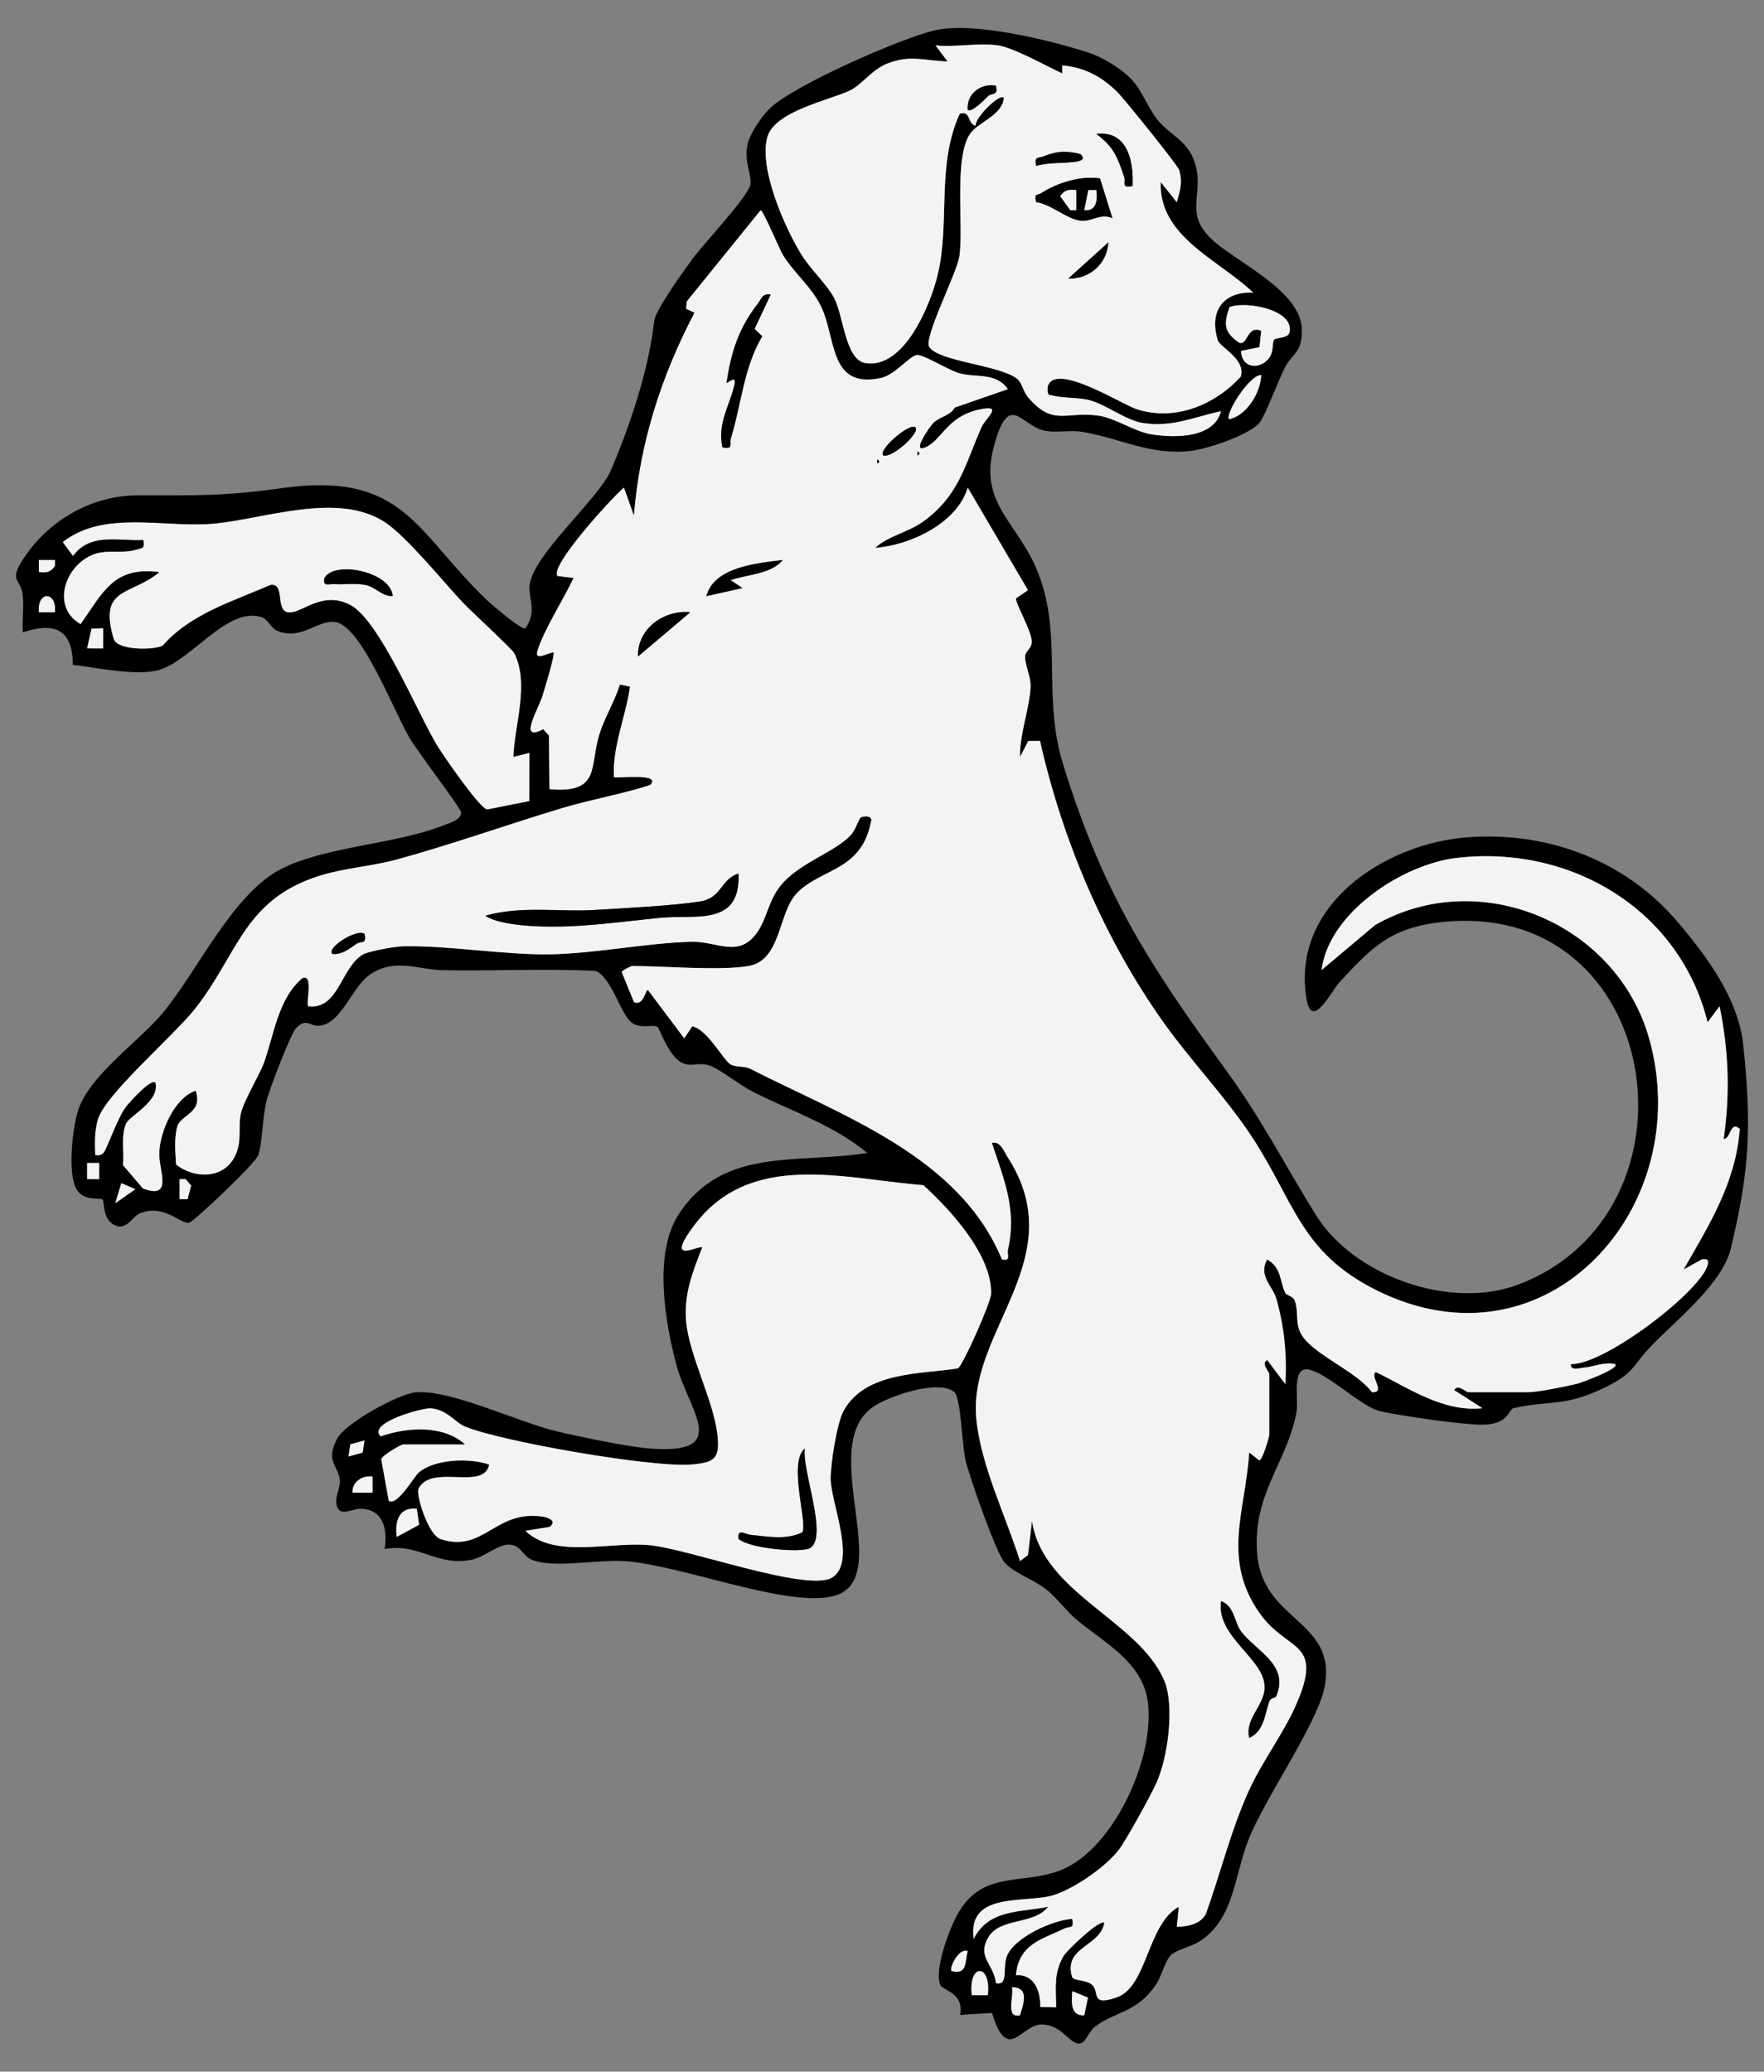 <?xml version="1.0" encoding="UTF-8" standalone="no"?>
<!DOCTYPE svg PUBLIC "-//W3C//DTD SVG 1.1//EN" "http://www.w3.org/Graphics/SVG/1.1/DTD/svg11.dtd">
<svg xmlns="http://www.w3.org/2000/svg" xmlns:xl="http://www.w3.org/1999/xlink" version="1.1" xmlns:dc="http://purl.org/dc/elements/1.1/" viewBox="40.5 63 283.5 333" width="283.5" height="333">
  <rect x="40.5" y="63" width="283.5" height="333" fill="#808080" stroke="none"/>
  <defs>
    <clipPath id="artboard_clip_path">
      <path d="M 40.5 63 L 324 63 L 324 344.769 L 284.746 396 L 40.5 396 Z"/>
    </clipPath>
  </defs>
  <g id="Dog_Rampant_Regardant_(3)" stroke-opacity="1" fill="none" fill-opacity="1" stroke-dasharray="none" stroke="none">
    <title>Dog Rampant Regardant (3)</title>
    <g id="Dog_Rampant_Regardant_(3)_Art" clip-path="url(#artboard_clip_path)">
      <title>Art</title>
      <g id="Group_104">
        <g id="Graphic_142">
          <path d="M 222.29 75.693 C 224.154 77.658 225.043 80.546 226.758 82.534 C 228.603 84.669 231.405 85.719 232.5 89.07 C 234.248 94.421 230.348 97.303 235.783 101.943 C 239.877 105.439 249.538 109.927 249.715 115.846 C 249.835 119.772 248.268 119.598 246.95 122.186 C 245.971 124.108 243.841 129.743 243.004 130.842 C 241.44 132.894 234.464 135.207 231.821 135.488 C 225.152 136.202 220.677 133.446 214.364 132.406 C 212.328 132.07 210.092 132.684 208.134 132.173 C 204.489 131.217 202.599 125.824 200.198 134.884 C 197.859 143.721 203.707 146.797 206.916 154.071 C 211.559 164.594 207.856 174.524 211.346 185.829 C 217.711 206.441 225.036 217.834 237.363 234.774 C 243.347 242.998 246.856 250.038 251.974 258.29 C 258.09 268.152 273.597 273.574 284.418 269.515 C 315.288 257.938 307.847 207.223 272.023 211.239 C 263.978 212.14 260.953 215.291 255.793 220.858 C 254.465 222.293 251.36 228.69 250.488 223.624 C 247.89 208.528 263.018 198.55 276.456 197.578 C 289.326 196.647 301.707 201.319 310.092 211.165 C 314.813 216.709 319.899 223.585 320.668 230.962 C 322.015 243.86 321.727 250.959 318.664 263.696 C 317.333 269.228 310.179 274.96 306.199 279.018 C 302.593 282.695 303.371 283.703 297.937 286.266 C 291.778 289.167 289.235 288.068 283.726 289.358 C 282.925 289.545 282.986 292.111 278.421 292.004 C 274.812 291.923 266.065 290.64 262.41 289.868 C 259.354 289.222 254.223 283.994 250.982 283.18 C 247.925 282.414 249.289 287.894 248.84 290.156 C 247.192 298.415 241.689 303.274 242.565 312.948 C 243.541 323.705 255.405 323.404 253.386 334.128 C 252.271 340.041 243.819 351.941 241.146 358.717 C 238.885 364.455 238.885 371.283 233.466 374.947 C 232.002 375.936 229.605 376.365 228.678 377.267 C 227.75 378.168 227.156 380.724 226.293 381.991 C 223.217 386.489 220.225 386.152 216.732 388.582 C 215.201 389.649 215.204 391.41 213.814 391.5 C 212.131 391.267 211.087 388.408 207.853 388.418 C 204.619 388.427 202.418 394.825 199.927 386.56 L 194.796 386.88 C 195.517 383.303 191.911 382.925 191.584 382.026 C 190.634 379.432 193.164 372.734 194.602 370.33 C 198.861 363.205 205.63 366.339 211.982 363.153 C 219.992 359.134 226.196 345.072 224.942 336.387 C 224.031 330.083 217.886 327.026 213.472 323.301 C 211.782 321.873 210.347 319.814 208.619 318.46 C 206.612 316.893 203.362 315.795 201.943 314.15 C 200.525 312.505 196.357 300.508 195.688 297.788 C 195.084 295.319 194.967 287.61 193.833 286.718 C 191.242 284.686 183.216 287.419 180.705 289.222 C 171.622 295.739 184.754 317.249 174.249 319.601 C 166.517 321.333 150.093 314.557 140.775 313.93 C 136.471 313.64 128.884 315.262 125.64 313.552 C 124.558 312.984 124.183 311.526 122.648 311.31 C 120.571 311.019 118.532 313.339 116.073 313.762 C 110.49 314.725 107.856 311.019 102.328 311.985 C 102.748 309.006 102.282 305.82 98.719 305.517 C 97.21 305.387 95.193 306.932 94.641 305.1 C 94.192 303.613 95.281 302.192 95.1 300.812 C 94.786 298.463 92.786 297.923 94.663 294.288 C 95.966 291.768 104.418 287.109 107.252 286.815 C 112.713 286.246 123.883 291.629 129.96 293.074 C 133.469 293.907 141.269 295.532 144.668 295.81 C 158.336 296.938 151.156 289.849 149.169 282.265 C 147.331 275.244 145.508 264.388 149.615 258.126 C 156.75 247.253 168.844 250.138 179.875 248.329 C 174.511 243.818 167.58 241.589 161.357 238.413 C 159.318 237.372 156.155 234.8 154.478 234.254 C 152.627 233.65 151.544 234.655 149.922 233.734 C 147.903 232.584 146.465 228.251 146.174 228.073 C 145.366 227.585 143.544 228.464 142.019 227.378 C 140.271 226.134 138.697 219.808 136.125 219.058 C 127.983 218.674 119.821 219.094 111.675 218.952 C 107.708 218.884 104.095 216.948 100.066 219.569 C 97.071 221.514 95.361 227.724 91.697 227.879 C 90.301 227.937 89.658 226.59 88.082 228.26 C 87.187 229.207 83.852 238.006 83.393 239.734 C 82.621 242.662 82.744 246.322 82.01 248.691 C 81.636 249.906 71.658 259.389 70.895 259.538 C 69.461 259.812 66.869 256.41 62.931 258.051 C 61.809 258.517 60.905 260.759 59.053 259.993 C 56.908 259.105 57.296 256.142 57.014 255.845 C 56.601 255.412 53.893 256.248 52.714 254.003 C 51.37 251.434 52.148 244.464 52.998 241.653 C 54.74 235.899 62.892 230.406 66.766 225.695 C 72.33 218.929 77.933 206.631 85.733 202.657 C 92.812 199.051 104.053 198.721 111.724 195.691 C 112.58 195.355 114.871 194.757 114.57 193.458 C 114.409 192.757 107.504 183.648 106.331 181.645 C 103.882 177.454 99.061 164.888 95.035 163.182 C 92.037 161.913 89.145 166.294 84.886 164.313 C 84.062 163.929 83.59 162.523 82.482 162.184 C 76.805 160.446 70.989 169.703 65.532 170.821 C 61.845 171.577 55.938 170.32 52.2 169.861 C 52.21 164.19 49.295 162.937 44.171 164.646 C 44.038 162.633 44.378 160.552 44.138 158.539 C 43.825 155.883 41.67 156.594 44.533 152.413 C 48.604 146.465 55.379 142.642 62.582 142.623 C 72.395 142.594 75.91 142.823 85.91 141.45 C 105.504 138.758 107.281 148.513 118.787 159.496 C 119.453 160.132 124.419 164.394 124.933 164 C 126.839 161.244 125.469 159.408 125.601 157.24 C 125.896 152.377 136.652 143.298 138.665 138.626 C 141.764 131.427 144.817 122.186 145.631 114.632 C 145.825 112.845 150.42 106.489 151.803 104.592 C 153.505 102.256 160.998 94.34 161.108 92.563 C 161.225 90.65 160.081 89.025 160.633 86.278 C 161.002 84.44 162.966 81.606 164.352 80.307 C 168.288 76.614 185.348 69.128 190.702 67.884 C 196.919 66.439 208.955 69.396 215.285 71.402 C 217.585 72.133 220.645 73.965 222.293 75.703 Z M 200.87 70.294 C 197.891 69.829 193.959 70.633 190.854 70.294 L 192.789 72.872 C 189.032 72.766 186.822 71.755 183.106 73.212 C 180.602 74.194 179.064 76.588 177.102 77.545 C 174.023 79.044 165.066 80.831 163.848 84.967 C 162.381 89.952 166.595 99.497 169.257 103.846 C 170.724 106.244 173.364 108.664 174.537 110.845 C 176.078 113.714 176.34 120.826 179.577 121.352 C 185.817 122.37 190.053 111.966 191.203 107.151 C 193.222 98.699 190.951 89.619 194.741 81.28 C 196.602 80.714 195.875 82.828 197.31 83.215 C 197.084 82.02 201.123 77.965 201.84 78.695 C 201.662 81.374 197.995 82.608 196.66 84.172 C 193.652 87.703 195.423 99.439 194.693 104.176 C 194.253 107.029 188.909 117.265 189.849 118.754 C 191.335 121.107 201.181 121.672 203.972 123.885 C 204.783 124.528 204.916 125.902 205.711 126.835 C 209.746 131.582 211.734 129.081 216.971 129.795 C 219.786 130.18 222.745 132.361 225.585 132.816 C 229.169 133.388 235.589 133.501 236.736 129.097 C 232.3 130.034 228.949 131.724 224.18 130.991 C 221.44 130.567 218.383 128.07 215.575 127.32 C 213.795 126.845 211.281 127.058 209.368 126.499 C 208.68 126.619 208.842 125.175 208.958 124.9 C 210.473 121.375 220.845 128.012 223.172 128.764 C 229.333 130.755 235.744 128.105 239.919 123.52 C 240.723 120.69 236.574 118.842 236.213 117.672 C 234.765 113.013 237.108 109.804 241.906 110.037 C 236.465 104.786 226.694 101.067 227.049 92.266 L 229.621 95.49 C 230.167 93.645 230.607 92.217 229.989 90.288 C 229.75 89.542 221.433 79.215 220.273 78.013 C 217.756 75.412 214.936 73.839 211.217 73.512 L 211.217 74.798 C 208.577 73.587 203.517 70.701 200.87 70.288 Z M 160.805 218.279 C 156.284 219.071 147.182 218.279 142.064 218.279 C 141.967 218.279 140.41 219.01 140.429 219.275 L 142.394 224.092 C 143.97 224.755 144.216 222.002 144.646 222.157 L 150.468 229.905 L 151.744 227.979 C 154.207 228.441 156.717 233.404 157.913 234.093 C 158.808 234.606 160.12 234.312 161.079 234.803 C 175.959 242.397 194.68 248.881 201.523 265.447 C 203.058 265.735 202.295 264.753 202.496 263.861 C 203.934 257.428 201.885 252.701 199.901 246.717 C 201.265 246.355 201.827 248.051 202.441 249.001 C 212.893 265.166 196.13 276.821 197.394 290.905 C 198.076 298.489 202.144 306.667 204.431 313.921 L 205.714 312.964 L 206.35 307.465 C 208.108 319.133 223.398 323.378 227.585 333.085 C 229.333 337.133 228.199 345.521 226.348 349.608 C 225.337 351.838 221.453 358.83 220.361 360.278 C 218.286 363.027 213.32 366.475 209.947 367.593 C 205.543 369.053 195.904 366.863 196.987 374.666 C 199.345 369.887 204.405 370.414 208.945 369.506 C 206.693 372.453 201.255 371.095 199.332 374.42 C 197.41 377.745 200.231 378.659 200.554 381.774 C 202.661 382.227 201.565 379.267 202.325 377.416 C 203.578 374.369 209.614 371.674 212.819 371.438 C 213.146 373.154 212.461 372.562 211.527 373.018 C 207.921 374.766 204.266 375.461 203.772 380.475 C 206.738 380.366 207.717 382.967 207.691 385.616 L 210.234 385.655 C 210.208 382.556 209.811 380.236 211.401 377.445 C 211.927 376.521 217.314 371.393 217.989 372.084 C 217.239 375.991 211.423 375.897 212.78 380.737 C 212.981 381.451 215.178 381.19 216.073 382.097 C 217.23 383.264 215.714 385.542 219.963 384.065 C 224.91 382.346 224.865 372.278 229.947 369.499 L 229.624 372.724 C 231.353 372.682 233.463 372.307 234.303 370.624 C 236.665 364.061 238.264 357.363 241.143 350.969 C 243.276 346.232 246.72 341.718 248.714 337.214 C 253.422 326.567 247.425 328.71 242.914 322.283 C 236.814 313.594 240.659 305.878 241.263 296.476 L 242.872 297.755 C 243.369 297.762 244.487 294.027 244.487 293.565 L 244.487 283.871 C 244.487 283.506 243.088 282.139 244.161 281.613 L 247.066 285.487 C 247.35 280.756 246.904 276.307 245.618 271.755 C 245.066 269.793 242.642 268.016 244.161 265.457 C 246.504 266.775 246.142 268.963 247.066 270.824 C 247.276 271.244 248.29 271.309 248.572 272.052 C 249.266 273.897 248.604 275.645 249.618 277.448 C 251.46 280.714 258.591 283.451 260.973 286.776 C 263.348 286.947 260.562 284.201 261.616 283.545 C 267.002 286.175 272.453 290.023 278.734 289.361 L 274.214 286.456 C 274.74 285.383 276.107 286.783 276.472 286.783 L 286.166 286.783 C 287.61 286.783 292.198 285.862 293.882 285.451 C 294.654 285.261 300.964 282.925 300.06 282.265 C 298.328 281.891 296.696 282.682 295.132 282.828 C 294.411 282.896 292.809 283.422 292.957 282.265 C 298.331 282.433 313.659 270.685 314.916 266.414 C 315.184 265.506 314.855 265.266 313.966 265.464 L 311.062 267.079 C 315.207 259.854 319.472 253.056 320.105 244.464 C 318.542 243.072 318.664 246.138 317.517 246.067 C 318.561 238.732 318.328 231.973 316.858 224.748 L 314.936 227.327 C 310.444 209.184 292.896 198.77 274.608 200.906 C 265.897 201.924 254.039 209.707 252.895 218.926 L 261.49 211.694 C 278.269 202.075 300.315 211.41 305.539 229.931 C 313.191 257.05 289.093 283.988 261.797 270.443 C 249.512 264.346 248.562 256.229 241.78 245.87 C 237.408 239.195 231.728 233.398 227.159 226.887 C 217.844 213.617 211.197 197.914 207.643 182.094 L 205.753 182.12 L 204.431 184.679 C 204.305 181.157 206.066 176.524 206.124 173.27 C 206.153 171.622 205.077 169.612 205.268 168.304 C 205.352 167.735 206.27 167.134 206.318 166.281 C 206.418 164.607 203.614 159.887 203.779 159.179 L 205.708 157.87 L 196.027 141.385 C 194.331 147.117 186.75 150.662 181.157 151.069 C 183.293 149.095 186.392 148.62 188.867 146.83 C 194.673 142.636 195.565 137.715 198.247 131.653 C 198.851 130.283 201.575 128.209 198.538 128.706 C 192.712 129.663 191.966 133.74 189.226 134.913 C 186.847 135.931 189.94 131.537 190.486 130.997 C 191.6 129.895 193.087 129.937 193.946 128.512 L 202.473 125.556 C 200.58 122.797 197.274 123.743 194.686 123 C 192.844 122.47 189.041 120.04 187.92 120.066 C 186.721 120.092 184.431 123.281 181.975 123.785 C 173.681 125.488 174.921 117.381 172.456 112.276 C 170.944 109.148 168.091 106.832 166.398 104.117 C 165.693 102.987 163.179 96.802 162.74 96.802 L 150.885 111.442 L 150.753 112.615 L 152.113 113.278 C 146.733 123.572 143.318 134.219 142.377 145.899 L 140.772 141.382 C 139.02 142.833 128.732 154.032 130.109 155.592 L 132.681 155.906 C 131.039 159.421 128.041 163.99 126.884 167.564 C 126.286 169.409 128.736 167.829 129.456 167.877 C 129.744 168.197 127.996 173.826 127.692 174.831 C 127.043 176.982 123.669 182.42 127.799 180.214 L 128.716 181.225 L 128.813 189.852 C 137.204 190.576 135.143 186.149 136.897 180.805 C 137.741 178.233 139.305 175.645 140.125 173.034 L 141.754 173.38 C 141.043 178.304 138.952 182.805 139.156 187.913 C 139.424 188.185 147.024 187.148 144.972 189.196 C 140.384 190.679 135.489 191.5 130.884 192.886 C 122.07 195.539 113.246 198.696 104.266 201.164 C 100.253 202.266 95.972 202.502 91.978 203.739 C 79.755 207.526 78.85 216.163 71.933 225.052 C 68.55 229.398 57.396 238.907 56.233 242.956 C 55.68 244.878 55.725 246.681 55.8 248.655 C 56.378 248.726 56.63 248.752 57.098 248.345 C 57.619 247.896 59.296 242.855 60.698 240.959 C 61.183 240.306 64.769 236.267 65.483 237.026 C 66.223 240.051 61.273 242.374 60.746 243.637 C 59.916 245.621 60.472 248.184 60.268 250.293 L 63.486 254.051 C 68.401 255.854 66 251.146 66.091 248.332 C 66.197 244.923 68.498 239.479 71.945 238.322 C 73.183 241.912 69.522 242.206 68.995 244.077 C 68.469 245.948 68.676 248.229 68.802 250.193 C 71.609 252.429 76.404 252.639 78.262 248.836 C 79.448 246.406 78.718 244.322 79.199 242.019 C 79.61 240.057 82.243 235.669 82.876 233.938 C 84.521 229.437 85.151 223.559 89.083 220.231 C 90.974 219.459 89.604 224.325 90.046 224.751 C 94.948 225.314 95.248 218.541 98.822 216.428 C 99.769 215.869 104.157 215.123 105.333 215.1 C 112.512 214.971 121.353 216.464 128.493 216.405 C 135.931 216.344 144.62 214.518 151.786 214.383 C 155.719 214.308 159.383 217.155 162.31 212.683 C 163.835 210.354 163.994 207.785 165.958 205.345 C 168.895 201.701 174.521 200.095 177.232 197.232 C 178.065 196.35 178.531 194.486 178.896 194.359 C 179.516 194.149 180.912 194.062 180.44 195.261 C 178.828 203.119 172.378 202.56 168.527 206.622 C 165.535 209.778 166.078 217.362 160.801 218.283 Z M 245.273 117.601 C 245.567 117.249 247.499 117.381 247.725 116.486 C 248.659 112.783 240.655 111.326 238.103 112.373 C 237.143 115.103 237.188 116.389 239.667 118.095 C 241.027 118.599 240.891 115.187 243.195 116.179 L 242.92 118.806 L 239.967 119.41 C 240.051 122.338 243.134 122.461 244.546 120.422 C 245.234 119.427 244.92 118.021 245.273 117.601 Z M 243.195 123.288 C 241.314 123.213 237.318 129.617 238.032 130.39 C 240.927 129.747 243.092 126.076 243.195 123.288 Z M 114.871 159.848 C 111.711 156.5 105.798 149.169 102.292 146.901 C 94.676 141.976 82.847 146.471 74.847 147.182 C 66.847 147.893 57.218 144.93 50.594 150.138 L 52.226 152.358 C 55.034 148.558 59.454 150.003 63.545 149.783 C 63.79 151.208 63.438 151.079 62.284 151.395 C 59.906 152.051 57.544 151.26 55.312 152.206 C 50.762 154.138 48.801 160.704 53.457 163.312 C 57.031 158.248 58.75 153.974 66.133 154.956 C 61.528 158.849 56.213 157.218 58.808 165.8 C 59.557 167.522 65.011 167.538 66.637 166.782 C 71.063 161.67 77.933 159.651 84.036 156.985 C 86.295 156.84 84.802 160.665 86.563 161.373 C 88.696 162.022 91.991 157.764 96.744 160.203 C 101.523 162.659 107.701 177.874 110.835 182.944 C 111.866 184.611 117.627 192.993 118.8 193.106 L 125.563 191.762 L 125.579 184.026 L 123.004 184.673 C 123.175 179.448 125.605 173.031 123.165 168.029 C 122.839 167.36 116.225 161.286 114.868 159.848 Z M 49.328 153.014 L 46.749 153.014 L 46.749 154.946 C 47.941 155.098 48.646 154.985 49.324 153.97 L 49.324 153.014 Z M 49.328 161.408 C 49.628 157.971 46.439 157.996 46.749 161.408 Z M 57.082 163.993 L 55.208 164.052 L 54.504 167.225 L 57.082 167.231 Z M 56.436 249.945 L 54.504 249.945 L 54.504 252.526 L 56.436 252.526 Z M 115.246 295.18 L 105.229 295.18 C 105.019 295.18 102.001 296.854 101.769 297.549 L 102.977 304.224 C 104.292 305.2 107.045 300.327 107.798 299.684 C 110.36 297.507 115.989 297.306 119.12 298.415 C 118.254 302.696 109.856 298.205 107.766 302.292 C 107.307 303.187 109.284 309.736 111.33 310.399 C 118.306 312.664 120.099 305.539 127.854 306.806 C 128.745 306.951 130.018 307.517 128.826 308.434 L 124.942 309.068 C 129.592 313.507 138.161 310.851 144.639 311.342 C 151.118 311.833 170.495 318.929 174.262 316.554 C 178.22 314.06 173.997 304.473 173.991 300.67 C 173.988 298.305 174.986 291.739 176.075 289.771 C 179.581 283.448 188.369 283.904 194.453 282.947 C 195.349 282.304 199.753 272.284 199.785 270.963 C 199.933 264.746 193.258 257.47 188.899 253.505 C 176.12 252.487 161.141 247.889 152.074 259.954 C 147.13 266.536 152.872 263.037 153.363 263.512 C 151.809 267.418 150.368 271.086 150.778 275.467 C 151.292 280.966 155.224 288.198 155.816 293.742 C 156.22 297.529 155.241 298.062 151.744 298.395 C 145.563 298.986 120.936 294.692 115.194 292.288 C 113.646 291.639 112.309 289.548 109.704 289.374 C 108.402 289.287 99.491 291.697 101.675 293.878 C 105.885 292.389 111.753 291.994 115.243 295.174 Z M 70.647 255.757 L 71.222 253.583 L 70.323 252.536 L 69.367 252.536 L 69.367 255.757 Z M 59.027 256.404 L 62.252 254.155 L 60 253.182 Z M 99.087 294.537 L 96.812 295.164 L 96.508 297.116 L 98.783 296.489 Z M 100.379 300.353 C 98.757 300.101 97.064 301.177 97.155 302.932 L 100.386 302.932 Z M 107.485 305.52 C 104.554 305.223 103.947 307.575 104.263 310.037 L 107.856 308.092 Z M 196.021 376.608 C 194.586 376.052 192.993 379.399 193.442 379.832 C 195.969 380.479 195.578 378.336 196.021 376.608 Z M 199.252 383.71 C 199.846 378.575 196.098 378.498 196.673 383.71 Z M 204.415 386.941 C 204.99 385.093 205.985 382.475 203.136 382.424 C 203.501 383.787 202.024 387.471 204.415 386.941 Z M 214.761 386.941 L 215.346 384.088 L 212.832 383.067 C 212.742 384.692 212.457 387.077 214.764 386.941 Z" fill="black"/>
        </g>
        <g id="Graphic_141">
          <path d="M 160.805 218.279 C 166.078 217.355 165.535 209.775 168.53 206.618 C 172.382 202.557 178.834 203.116 180.443 195.258 C 180.912 194.059 179.516 194.146 178.899 194.356 C 178.534 194.479 178.068 196.347 177.235 197.229 C 174.524 200.091 168.899 201.697 165.961 205.342 C 163.997 207.782 163.839 210.35 162.314 212.68 C 159.383 217.152 155.722 214.305 151.79 214.38 C 144.62 214.515 135.931 216.341 128.497 216.402 C 121.356 216.46 112.515 214.968 105.336 215.097 C 104.16 215.116 99.772 215.863 98.825 216.425 C 95.255 218.535 94.951 225.31 90.049 224.748 C 89.607 224.322 90.977 219.459 89.087 220.228 C 85.158 223.556 84.527 229.433 82.88 233.934 C 82.246 235.666 79.616 240.054 79.203 242.015 C 78.718 244.316 79.451 246.403 78.266 248.833 C 76.411 252.636 71.613 252.426 68.805 250.19 C 68.676 248.226 68.462 245.98 68.999 244.074 C 69.535 242.167 73.186 241.909 71.949 238.319 C 68.501 239.476 66.201 244.92 66.094 248.329 C 66.003 251.143 68.404 255.854 63.49 254.048 L 60.271 250.29 C 60.475 248.18 59.919 245.618 60.75 243.634 C 61.276 242.371 66.226 240.048 65.486 237.023 C 64.772 236.264 61.186 240.303 60.701 240.956 C 59.296 242.849 57.619 247.889 57.102 248.342 C 56.633 248.749 56.381 248.723 55.803 248.652 C 55.728 246.675 55.68 244.875 56.236 242.952 C 57.399 238.904 68.556 229.395 71.936 225.049 C 78.854 216.163 79.758 207.526 91.982 203.736 C 95.975 202.499 100.253 202.263 104.27 201.161 C 113.249 198.696 122.073 195.536 130.888 192.883 C 135.495 191.497 140.39 190.676 144.975 189.193 C 147.027 187.144 139.424 188.185 139.159 187.91 C 138.956 182.802 141.046 178.301 141.757 173.377 L 140.129 173.031 C 139.308 175.642 137.747 178.226 136.901 180.802 C 135.146 186.143 137.211 190.573 128.816 189.849 L 128.72 181.222 L 127.802 180.21 C 123.676 182.417 127.049 176.979 127.695 174.827 C 127.999 173.822 129.744 168.194 129.459 167.874 C 128.739 167.826 126.29 169.406 126.887 167.561 C 128.044 163.987 131.043 159.421 132.684 155.903 L 130.112 155.589 C 128.736 154.025 139.024 142.83 140.775 141.379 L 142.381 145.896 C 143.324 134.219 146.736 123.569 152.116 113.274 L 150.756 112.612 L 150.888 111.439 L 162.743 96.799 C 163.183 96.799 165.696 102.983 166.401 104.114 C 168.094 106.828 170.947 109.148 172.459 112.273 C 174.928 117.378 173.687 125.485 181.978 123.782 C 184.434 123.278 186.728 120.089 187.923 120.063 C 189.045 120.04 192.848 122.467 194.689 122.997 C 197.278 123.743 200.583 122.793 202.476 125.553 L 193.949 128.509 C 193.09 129.934 191.604 129.892 190.489 130.994 C 189.943 131.534 186.854 135.928 189.229 134.91 C 191.966 133.737 192.715 129.656 198.541 128.703 C 201.581 128.205 198.857 130.28 198.25 131.65 C 195.571 137.715 194.676 142.632 188.87 146.826 C 186.392 148.616 183.296 149.091 181.161 151.066 C 186.754 150.659 194.334 147.114 196.03 141.382 L 205.711 157.867 L 203.782 159.176 C 203.617 159.883 206.422 164.604 206.321 166.278 C 206.27 167.134 205.355 167.732 205.271 168.3 C 205.081 169.606 206.157 171.619 206.128 173.267 C 206.069 176.524 204.308 181.157 204.434 184.676 L 205.756 182.117 L 207.646 182.091 C 211.2 197.91 217.847 213.614 227.162 226.884 C 231.731 233.395 237.411 239.191 241.783 245.867 C 248.565 256.226 249.515 264.342 261.8 270.44 C 289.096 283.988 313.194 257.05 305.543 229.928 C 300.318 211.407 278.272 202.072 261.493 211.691 L 252.898 218.922 C 254.045 209.704 265.9 201.92 274.611 200.903 C 292.899 198.767 310.448 209.181 314.939 227.323 L 316.861 224.745 C 318.332 231.97 318.564 238.729 317.521 246.064 C 318.668 246.135 318.545 243.069 320.109 244.461 C 319.475 253.056 315.214 259.854 311.065 267.076 L 313.969 265.46 C 314.858 265.263 315.184 265.502 314.919 266.41 C 313.663 270.685 298.334 282.433 292.961 282.262 C 292.812 283.416 294.415 282.889 295.135 282.824 C 296.702 282.679 298.331 281.884 300.063 282.262 C 300.967 282.918 294.657 285.257 293.885 285.448 C 292.201 285.862 287.616 286.779 286.169 286.779 L 276.476 286.779 C 276.11 286.779 274.744 285.38 274.217 286.453 L 278.737 289.358 C 272.456 290.02 267.005 286.172 261.619 283.542 C 260.562 284.201 263.351 286.944 260.976 286.773 C 258.591 283.448 251.46 280.711 249.622 277.445 C 248.607 275.645 249.269 273.897 248.575 272.049 C 248.294 271.305 247.279 271.244 247.069 270.821 C 246.145 268.96 246.507 266.772 244.164 265.454 C 242.646 268.013 245.069 269.79 245.622 271.751 C 246.908 276.304 247.353 280.75 247.069 285.484 L 244.164 281.61 C 243.092 282.136 244.491 283.503 244.491 283.868 L 244.491 293.561 C 244.491 294.02 243.373 297.759 242.875 297.752 L 241.266 296.473 C 240.662 305.875 236.814 313.591 242.917 322.28 C 247.428 328.703 253.428 326.564 248.717 337.211 C 246.723 341.715 243.279 346.229 241.146 350.966 C 238.268 357.363 236.671 364.058 234.306 370.62 C 233.466 372.304 231.356 372.679 229.627 372.721 L 229.951 369.496 C 224.865 372.275 224.913 382.343 219.966 384.062 C 215.718 385.535 217.233 383.261 216.076 382.094 C 215.178 381.186 212.981 381.448 212.784 380.734 C 211.423 375.89 217.243 375.987 217.992 372.081 C 217.317 371.389 211.931 376.517 211.404 377.441 C 209.814 380.233 210.212 382.553 210.238 385.652 L 207.695 385.613 C 207.72 382.963 206.741 380.362 203.775 380.472 C 204.27 375.457 207.921 374.763 211.53 373.015 C 212.464 372.562 213.149 373.15 212.822 371.435 C 209.617 371.671 203.581 374.365 202.328 377.412 C 201.565 379.264 202.661 382.223 200.557 381.771 C 200.234 378.656 197.488 377.606 199.336 374.417 C 201.184 371.228 206.696 372.449 208.948 369.502 C 204.409 370.41 199.349 369.884 196.99 374.663 C 195.907 366.863 205.546 369.05 209.95 367.59 C 213.323 366.472 218.286 363.027 220.364 360.274 C 221.456 358.827 225.34 351.835 226.351 349.605 C 228.203 345.518 229.337 337.133 227.589 333.081 C 223.401 323.375 208.115 319.126 206.354 307.462 L 205.717 312.961 L 204.434 313.918 C 202.147 306.664 198.079 298.486 197.397 290.902 C 196.13 276.821 212.897 265.166 202.444 248.998 C 201.83 248.051 201.268 246.351 199.904 246.713 C 201.892 252.697 203.937 257.425 202.499 263.858 C 202.299 264.75 203.061 265.732 201.526 265.444 C 194.683 248.881 175.962 242.393 161.082 234.8 C 160.123 234.309 158.811 234.606 157.916 234.089 C 156.72 233.401 154.21 228.438 151.748 227.976 L 150.471 229.902 L 144.649 222.154 C 144.219 221.995 143.974 224.751 142.397 224.089 L 140.432 219.271 C 140.413 219.006 141.974 218.276 142.067 218.276 C 147.185 218.276 156.287 219.068 160.808 218.276 Z M 164.356 110.363 C 163.021 110.076 162.889 111.042 162.275 111.83 C 159.15 115.843 157.984 119.714 157.257 124.583 C 157.796 124.318 158.892 123.278 158.53 124.884 C 157.816 128.05 155.738 131.165 156.607 134.913 C 158.501 135.236 157.651 134.458 157.974 133.411 C 159.641 128.005 160.013 122.066 163.002 117.045 L 161.767 115.869 Z M 187.62 131.689 C 186.757 130.861 181.532 135.32 182.456 136.206 C 183.904 136.71 188.46 132.493 187.62 131.689 Z M 187.946 135.563 L 187.946 136.209 C 188.366 135.992 188.366 135.779 187.946 135.563 Z M 181.484 136.855 L 181.484 137.501 C 181.904 137.285 181.904 137.072 181.484 136.855 Z M 166.297 153.017 C 162.197 153.537 155.299 154.093 154.022 158.824 L 159.832 157.528 L 157.903 156.252 C 160.523 155.331 164.462 155.298 166.297 153.02 Z M 151.434 161.418 C 147.214 160.972 142.888 164.074 143.04 168.52 Z M 159.186 203.42 C 156.304 204.311 156.53 207.358 153.014 207.904 C 148.478 208.609 141.104 208.958 136.277 209.261 C 130.358 209.633 124.29 208.541 118.483 210.202 C 120.283 211.365 123.757 211.714 125.886 211.846 C 132.878 212.289 139.692 211.216 146.597 210.534 C 152.252 209.976 159.561 211.988 159.189 203.423 Z M 99.087 213.113 C 97.849 212.224 92.848 215.388 93.924 216.338 C 95.452 216.506 96.647 215.478 97.801 214.706 C 98.534 214.215 99.481 214.88 99.087 213.113 Z M 245.58 335.715 C 247.806 330.577 242.332 328.419 239.961 325.236 C 238.833 323.721 238.911 321.133 236.742 320.383 C 235.886 326.351 244.4 329.892 243.715 334.752 C 243.321 337.537 240.591 339.337 241.266 342.355 C 243.722 341.266 243.735 338.5 244.539 336.39 C 244.704 335.957 245.505 335.886 245.58 335.718 Z" fill="#f3f3f3"/>
        </g>
        <g id="Graphic_140">
          <path d="M 200.87 70.294 C 203.514 70.708 208.573 73.59 211.217 74.805 L 211.217 73.519 C 214.932 73.845 217.753 75.419 220.27 78.02 C 221.433 79.222 229.75 89.548 229.986 90.295 C 230.6 92.224 230.164 93.652 229.618 95.497 L 227.046 92.272 C 226.69 101.074 236.461 104.793 241.903 110.043 C 237.104 109.814 234.762 113.019 236.209 117.678 C 236.571 118.848 240.72 120.696 239.915 123.527 C 235.741 128.115 229.33 130.761 223.168 128.771 C 220.839 128.018 210.467 121.381 208.955 124.906 C 208.835 125.181 208.677 126.625 209.365 126.506 C 211.281 127.062 213.795 126.852 215.572 127.327 C 218.38 128.076 221.437 130.577 224.177 130.997 C 228.946 131.731 232.296 130.041 236.733 129.104 C 235.586 133.508 229.169 133.395 225.582 132.823 C 222.742 132.37 219.786 130.186 216.968 129.802 C 211.73 129.088 209.743 131.585 205.708 126.842 C 204.913 125.908 204.78 124.535 203.969 123.892 C 201.177 121.679 191.329 121.113 189.846 118.761 C 188.906 117.271 194.25 107.035 194.689 104.182 C 195.42 99.445 193.649 87.707 196.657 84.178 C 197.988 82.614 201.659 81.38 201.837 78.701 C 201.123 77.968 197.08 82.023 197.307 83.222 C 195.875 82.834 196.602 80.721 194.738 81.286 C 190.948 89.626 193.216 98.705 191.2 107.158 C 190.049 111.972 185.813 122.377 179.574 121.359 C 176.337 120.832 176.075 113.72 174.534 110.851 C 173.361 108.67 170.721 106.25 169.254 103.852 C 166.592 99.503 162.381 89.959 163.845 84.973 C 165.06 80.837 174.02 79.05 177.099 77.551 C 179.064 76.595 180.598 74.2 183.103 73.218 C 186.818 71.761 189.025 72.772 192.786 72.879 L 190.851 70.3 C 193.956 70.64 197.888 69.835 200.867 70.3 Z M 200.544 76.76 C 198.153 76.352 195.827 78.039 196.027 80.63 C 196.586 81.235 198.815 78.931 199.323 78.427 C 199.83 77.923 201.009 78.453 200.544 76.76 Z M 222.516 92.909 C 222.713 88.886 221.708 83.952 216.703 84.517 C 219.553 86.715 220.041 88.162 221.155 91.397 C 221.498 92.385 220.58 93.248 222.513 92.909 Z M 214.121 87.749 C 211.995 87.235 210.364 87.248 208.309 88.101 C 207.294 88.524 206.719 88.007 207.016 89.678 C 209.016 89.083 211.136 89.28 213.158 89.028 C 214.047 88.918 215.117 88.653 214.125 87.749 Z M 217.285 91.687 C 214.205 91.196 210.396 92.379 207.843 94.049 C 207.229 94.453 206.68 93.975 207.013 95.487 C 209.423 95.807 211.788 98.127 214.089 98.46 C 215.931 98.728 217.362 97.183 219.285 98.078 L 217.288 91.687 Z M 212.183 107.772 C 215.595 107.891 218.412 105.426 218.635 101.959 L 212.183 107.772 Z" fill="#f3f3f3"/>
        </g>
        <g id="Graphic_139">
          <path d="M 115.246 295.18 C 111.756 292.001 105.888 292.395 101.678 293.885 C 99.494 291.704 108.405 289.293 109.708 289.38 C 112.312 289.555 113.65 291.645 115.197 292.295 C 120.939 294.699 145.57 298.993 151.748 298.402 C 155.244 298.069 156.223 297.532 155.819 293.749 C 155.228 288.204 151.295 280.973 150.782 275.474 C 150.371 271.092 151.812 267.425 153.367 263.518 C 152.875 263.043 147.134 266.543 152.077 259.961 C 161.141 247.896 176.123 252.494 188.902 253.512 C 193.261 257.473 199.937 264.753 199.788 270.969 C 199.756 272.291 195.349 282.311 194.457 282.954 C 188.373 283.907 179.581 283.454 176.078 289.778 C 174.989 291.746 173.991 298.308 173.994 300.676 C 174 304.476 178.227 314.066 174.265 316.561 C 170.304 319.055 150.814 311.817 144.642 311.349 C 138.164 310.858 129.592 313.517 124.946 309.074 L 128.829 308.441 C 130.022 307.523 128.745 306.958 127.857 306.812 C 120.102 305.542 118.309 312.667 111.333 310.405 C 109.288 309.743 107.31 303.193 107.769 302.298 C 109.859 298.214 118.257 302.705 119.123 298.421 C 115.992 297.31 110.36 297.51 107.801 299.691 C 107.048 300.331 104.295 305.206 102.98 304.231 L 101.772 297.555 C 102.005 296.86 105.022 295.187 105.232 295.187 L 115.249 295.187 Z M 170.682 311.84 C 173.69 310.082 169.29 299.1 169.855 295.83 C 167.083 298.13 170.365 307.837 169.438 309.31 C 166.776 310.589 163.913 309.992 161.134 309.711 C 160.284 309.623 158.947 308.602 159.195 310.357 C 160.895 311.934 169.309 312.641 170.682 311.84 Z" fill="#f3f3f3"/>
        </g>
        <g id="Graphic_138">
          <path d="M 114.871 159.848 C 116.228 161.286 122.842 167.36 123.168 168.029 C 125.608 173.031 123.178 179.448 123.007 184.673 L 125.582 184.026 L 125.566 191.762 L 118.803 193.106 C 117.634 192.993 111.869 184.614 110.838 182.944 C 107.704 177.871 101.526 162.656 96.748 160.203 C 91.995 157.761 88.699 162.022 86.566 161.373 C 84.805 160.665 86.298 156.84 84.04 156.985 C 77.936 159.651 71.067 161.673 66.64 166.782 C 65.015 167.538 59.561 167.519 58.811 165.8 C 56.216 157.221 61.532 158.849 66.136 154.956 C 58.753 153.974 57.034 158.248 53.46 163.312 C 48.804 160.704 50.765 154.138 55.315 152.206 C 57.548 151.256 59.91 152.048 62.288 151.395 C 63.438 151.079 63.79 151.208 63.548 149.783 C 59.457 150.006 55.037 148.558 52.229 152.358 L 50.597 150.138 C 57.221 144.93 66.814 147.899 74.85 147.182 C 82.886 146.465 94.68 141.976 102.295 146.901 C 105.801 149.169 111.717 156.497 114.874 159.848 Z M 103.61 158.824 C 103.342 154.904 94.195 153.024 92.634 155.929 C 92.363 157.379 93.268 156.83 94.231 156.891 C 95.911 156.998 97.588 156.691 99.265 157.037 C 100.819 157.357 101.959 158.888 103.607 158.827 Z" fill="#f3f3f3"/>
        </g>
        <g id="Graphic_137">
          <path d="M 245.273 117.601 C 244.92 118.021 245.234 119.427 244.546 120.422 C 243.134 122.461 240.051 122.338 239.967 119.41 L 242.92 118.806 L 243.195 116.179 C 240.891 115.187 241.03 118.599 239.667 118.095 C 237.188 116.389 237.143 115.103 238.103 112.373 C 240.655 111.326 248.656 112.78 247.725 116.486 C 247.499 117.381 245.567 117.249 245.273 117.601 Z" fill="#f3f3f3"/>
        </g>
        <g id="Graphic_136">
          <path d="M 243.195 123.288 C 243.092 126.076 240.927 129.747 238.032 130.39 C 237.318 129.617 241.314 123.213 243.195 123.288 Z" fill="#f3f3f3"/>
        </g>
        <g id="Graphic_135">
          <path d="M 107.485 305.52 L 107.856 308.092 L 104.263 310.037 C 103.947 307.575 104.557 305.223 107.485 305.52 Z" fill="#f3f3f3"/>
        </g>
        <g id="Graphic_134">
          <path d="M 199.252 383.71 L 196.673 383.71 C 196.098 378.498 199.846 378.575 199.252 383.71 Z" fill="#f3f3f3"/>
        </g>
        <g id="Graphic_133">
          <path d="M 59.027 256.404 L 60 253.182 L 62.252 254.155 Z" fill="#f3f3f3"/>
        </g>
        <g id="Graphic_132">
          <path d="M 214.761 386.941 C 212.457 387.077 212.738 384.695 212.829 383.067 L 215.343 384.088 L 214.758 386.941 Z" fill="#f3f3f3"/>
        </g>
        <g id="Graphic_131">
          <path d="M 57.082 163.993 L 57.082 167.228 L 54.504 167.225 L 55.208 164.048 Z" fill="#f3f3f3"/>
        </g>
        <g id="Graphic_130">
          <path d="M 204.415 386.941 C 202.024 387.471 203.501 383.787 203.136 382.424 C 205.982 382.475 204.99 385.093 204.415 386.941 Z" fill="#f3f3f3"/>
        </g>
        <g id="Graphic_129">
          <path d="M 100.379 300.353 L 100.386 302.932 L 97.155 302.932 C 97.064 301.177 98.757 300.101 100.379 300.353 Z" fill="#f3f3f3"/>
        </g>
        <g id="Graphic_128">
          <path d="M 49.328 161.408 L 46.749 161.408 C 46.439 157.996 49.628 157.971 49.328 161.408 Z" fill="#f3f3f3"/>
        </g>
        <g id="Graphic_127">
          <path d="M 99.087 294.537 L 98.783 296.486 L 96.508 297.116 L 96.812 295.164 Z" fill="#f3f3f3"/>
        </g>
        <g id="Graphic_126">
          <path d="M 196.021 376.608 C 195.575 378.336 195.966 380.479 193.442 379.832 C 192.993 379.399 194.586 376.052 196.021 376.608 Z" fill="#f3f3f3"/>
        </g>
        <g id="Graphic_125">
          <rect x="54.504" y="249.945" width="1.932" height="2.582" fill="#f3f3f3"/>
        </g>
        <g id="Graphic_124">
          <path d="M 70.647 255.757 L 69.367 255.757 L 69.367 252.533 L 70.323 252.536 L 71.222 253.579 Z" fill="#f3f3f3"/>
        </g>
        <g id="Graphic_123">
          <path d="M 49.328 153.014 L 49.328 153.97 C 48.646 154.985 47.941 155.098 46.749 154.946 L 46.749 153.014 L 49.328 153.014 Z" fill="#f3f3f3"/>
        </g>
        <g id="Graphic_122">
          <path d="M 159.186 203.42 C 159.557 211.985 152.249 209.972 146.594 210.531 C 139.689 211.213 132.875 212.286 125.883 211.843 C 123.753 211.707 120.28 211.362 118.48 210.198 C 124.286 208.538 130.354 209.63 136.274 209.258 C 141.104 208.954 148.475 208.606 153.011 207.901 C 156.527 207.355 156.3 204.308 159.183 203.416 Z" fill="black"/>
        </g>
        <g id="Graphic_121">
          <path d="M 164.356 110.363 L 161.767 115.869 L 163.002 117.045 C 160.013 122.066 159.641 128.005 157.974 133.411 C 157.651 134.458 158.501 135.236 156.607 134.913 C 155.735 131.165 157.813 128.05 158.53 124.884 C 158.892 123.278 157.796 124.322 157.257 124.583 C 157.984 119.714 159.15 115.84 162.275 111.83 C 162.889 111.042 163.024 110.079 164.356 110.363 Z" fill="black"/>
        </g>
        <g id="Graphic_120">
          <path d="M 245.58 335.715 C 245.505 335.883 244.707 335.954 244.539 336.387 C 243.735 338.497 243.722 341.262 241.266 342.351 C 240.591 339.33 243.321 337.534 243.715 334.749 C 244.4 329.889 235.886 326.351 236.742 320.38 C 238.907 321.133 238.83 323.721 239.961 325.233 C 242.332 328.416 247.806 330.574 245.58 335.711 Z" fill="black"/>
        </g>
        <g id="Graphic_119">
          <path d="M 166.297 153.017 C 164.459 155.298 160.523 155.328 157.903 156.248 L 159.832 157.525 L 154.022 158.82 C 155.299 154.09 162.197 153.537 166.297 153.014 Z" fill="black"/>
        </g>
        <g id="Graphic_118">
          <path d="M 151.434 161.418 L 143.04 168.52 C 142.888 164.074 147.214 160.976 151.434 161.418 Z" fill="black"/>
        </g>
        <g id="Graphic_117">
          <path d="M 187.62 131.689 C 188.46 132.493 183.904 136.71 182.456 136.206 C 181.532 135.32 186.757 130.861 187.62 131.689 Z" fill="black"/>
        </g>
        <g id="Graphic_116">
          <path d="M 99.087 213.113 C 99.478 214.88 98.531 214.212 97.801 214.706 C 96.647 215.481 95.452 216.509 93.924 216.338 C 92.848 215.388 97.849 212.224 99.087 213.113 Z" fill="black"/>
        </g>
        <g id="Graphic_115">
          <path d="M 187.946 135.563 C 188.366 135.779 188.366 135.992 187.946 136.209 Z" fill="black"/>
        </g>
        <g id="Graphic_114">
          <path d="M 181.484 136.855 C 181.904 137.072 181.904 137.285 181.484 137.501 Z" fill="black"/>
        </g>
        <g id="Graphic_113">
          <path d="M 217.285 91.687 L 219.281 98.078 C 217.359 97.18 215.928 98.725 214.086 98.46 C 211.785 98.127 209.42 95.807 207.01 95.487 C 206.677 93.975 207.226 94.453 207.84 94.049 C 210.393 92.379 214.202 91.196 217.281 91.687 Z M 213.469 93.561 C 212.276 93.406 211.578 93.536 210.89 94.537 L 212.512 96.783 L 213.469 96.783 Z M 216.7 93.561 L 215.414 93.555 L 214.764 96.783 C 216.739 96.97 216.881 95.154 216.7 93.561 Z" fill="black"/>
        </g>
        <g id="Graphic_112">
          <path d="M 222.516 92.909 C 220.584 93.248 221.498 92.385 221.159 91.397 C 220.044 88.162 219.556 86.715 216.706 84.517 C 221.711 83.952 222.716 88.886 222.519 92.909 Z" fill="black"/>
        </g>
        <g id="Graphic_111">
          <path d="M 212.183 107.772 L 218.635 101.959 C 218.412 105.426 215.595 107.891 212.183 107.772 Z" fill="black"/>
        </g>
        <g id="Graphic_110">
          <path d="M 214.121 87.749 C 215.113 88.657 214.044 88.918 213.155 89.028 C 211.136 89.277 209.013 89.083 207.013 89.678 C 206.716 88.007 207.291 88.524 208.305 88.101 C 210.36 87.245 211.992 87.235 214.118 87.749 Z" fill="black"/>
        </g>
        <g id="Graphic_109">
          <path d="M 200.544 76.76 C 201.009 78.453 199.843 77.91 199.323 78.427 C 198.803 78.944 196.586 81.235 196.027 80.63 C 195.827 78.039 198.153 76.352 200.544 76.76 Z" fill="black"/>
        </g>
        <g id="Graphic_108">
          <path d="M 170.682 311.84 C 169.312 312.641 160.895 311.934 159.195 310.357 C 158.95 308.602 160.284 309.623 161.134 309.711 C 163.913 309.992 166.776 310.589 169.438 309.31 C 170.362 307.837 167.083 298.13 169.855 295.83 C 169.286 299.1 173.687 310.082 170.682 311.84 Z" fill="black"/>
        </g>
        <g id="Graphic_107">
          <path d="M 103.61 158.824 C 101.963 158.888 100.819 157.353 99.268 157.034 C 97.588 156.688 95.914 156.995 94.234 156.888 C 93.271 156.827 92.366 157.376 92.638 155.925 C 94.198 153.02 103.346 154.901 103.614 158.82 Z" fill="black"/>
        </g>
        <g id="Graphic_106">
          <path d="M 213.469 93.561 L 213.469 96.786 L 212.512 96.786 L 210.89 94.54 C 211.578 93.539 212.276 93.409 213.469 93.565 Z" fill="#f3f3f3"/>
        </g>
        <g id="Graphic_105">
          <path d="M 216.7 93.561 C 216.881 95.154 216.739 96.97 214.764 96.783 L 215.414 93.555 Z" fill="#f3f3f3"/>
        </g>
      </g>
    </g>
  </g>
</svg>
